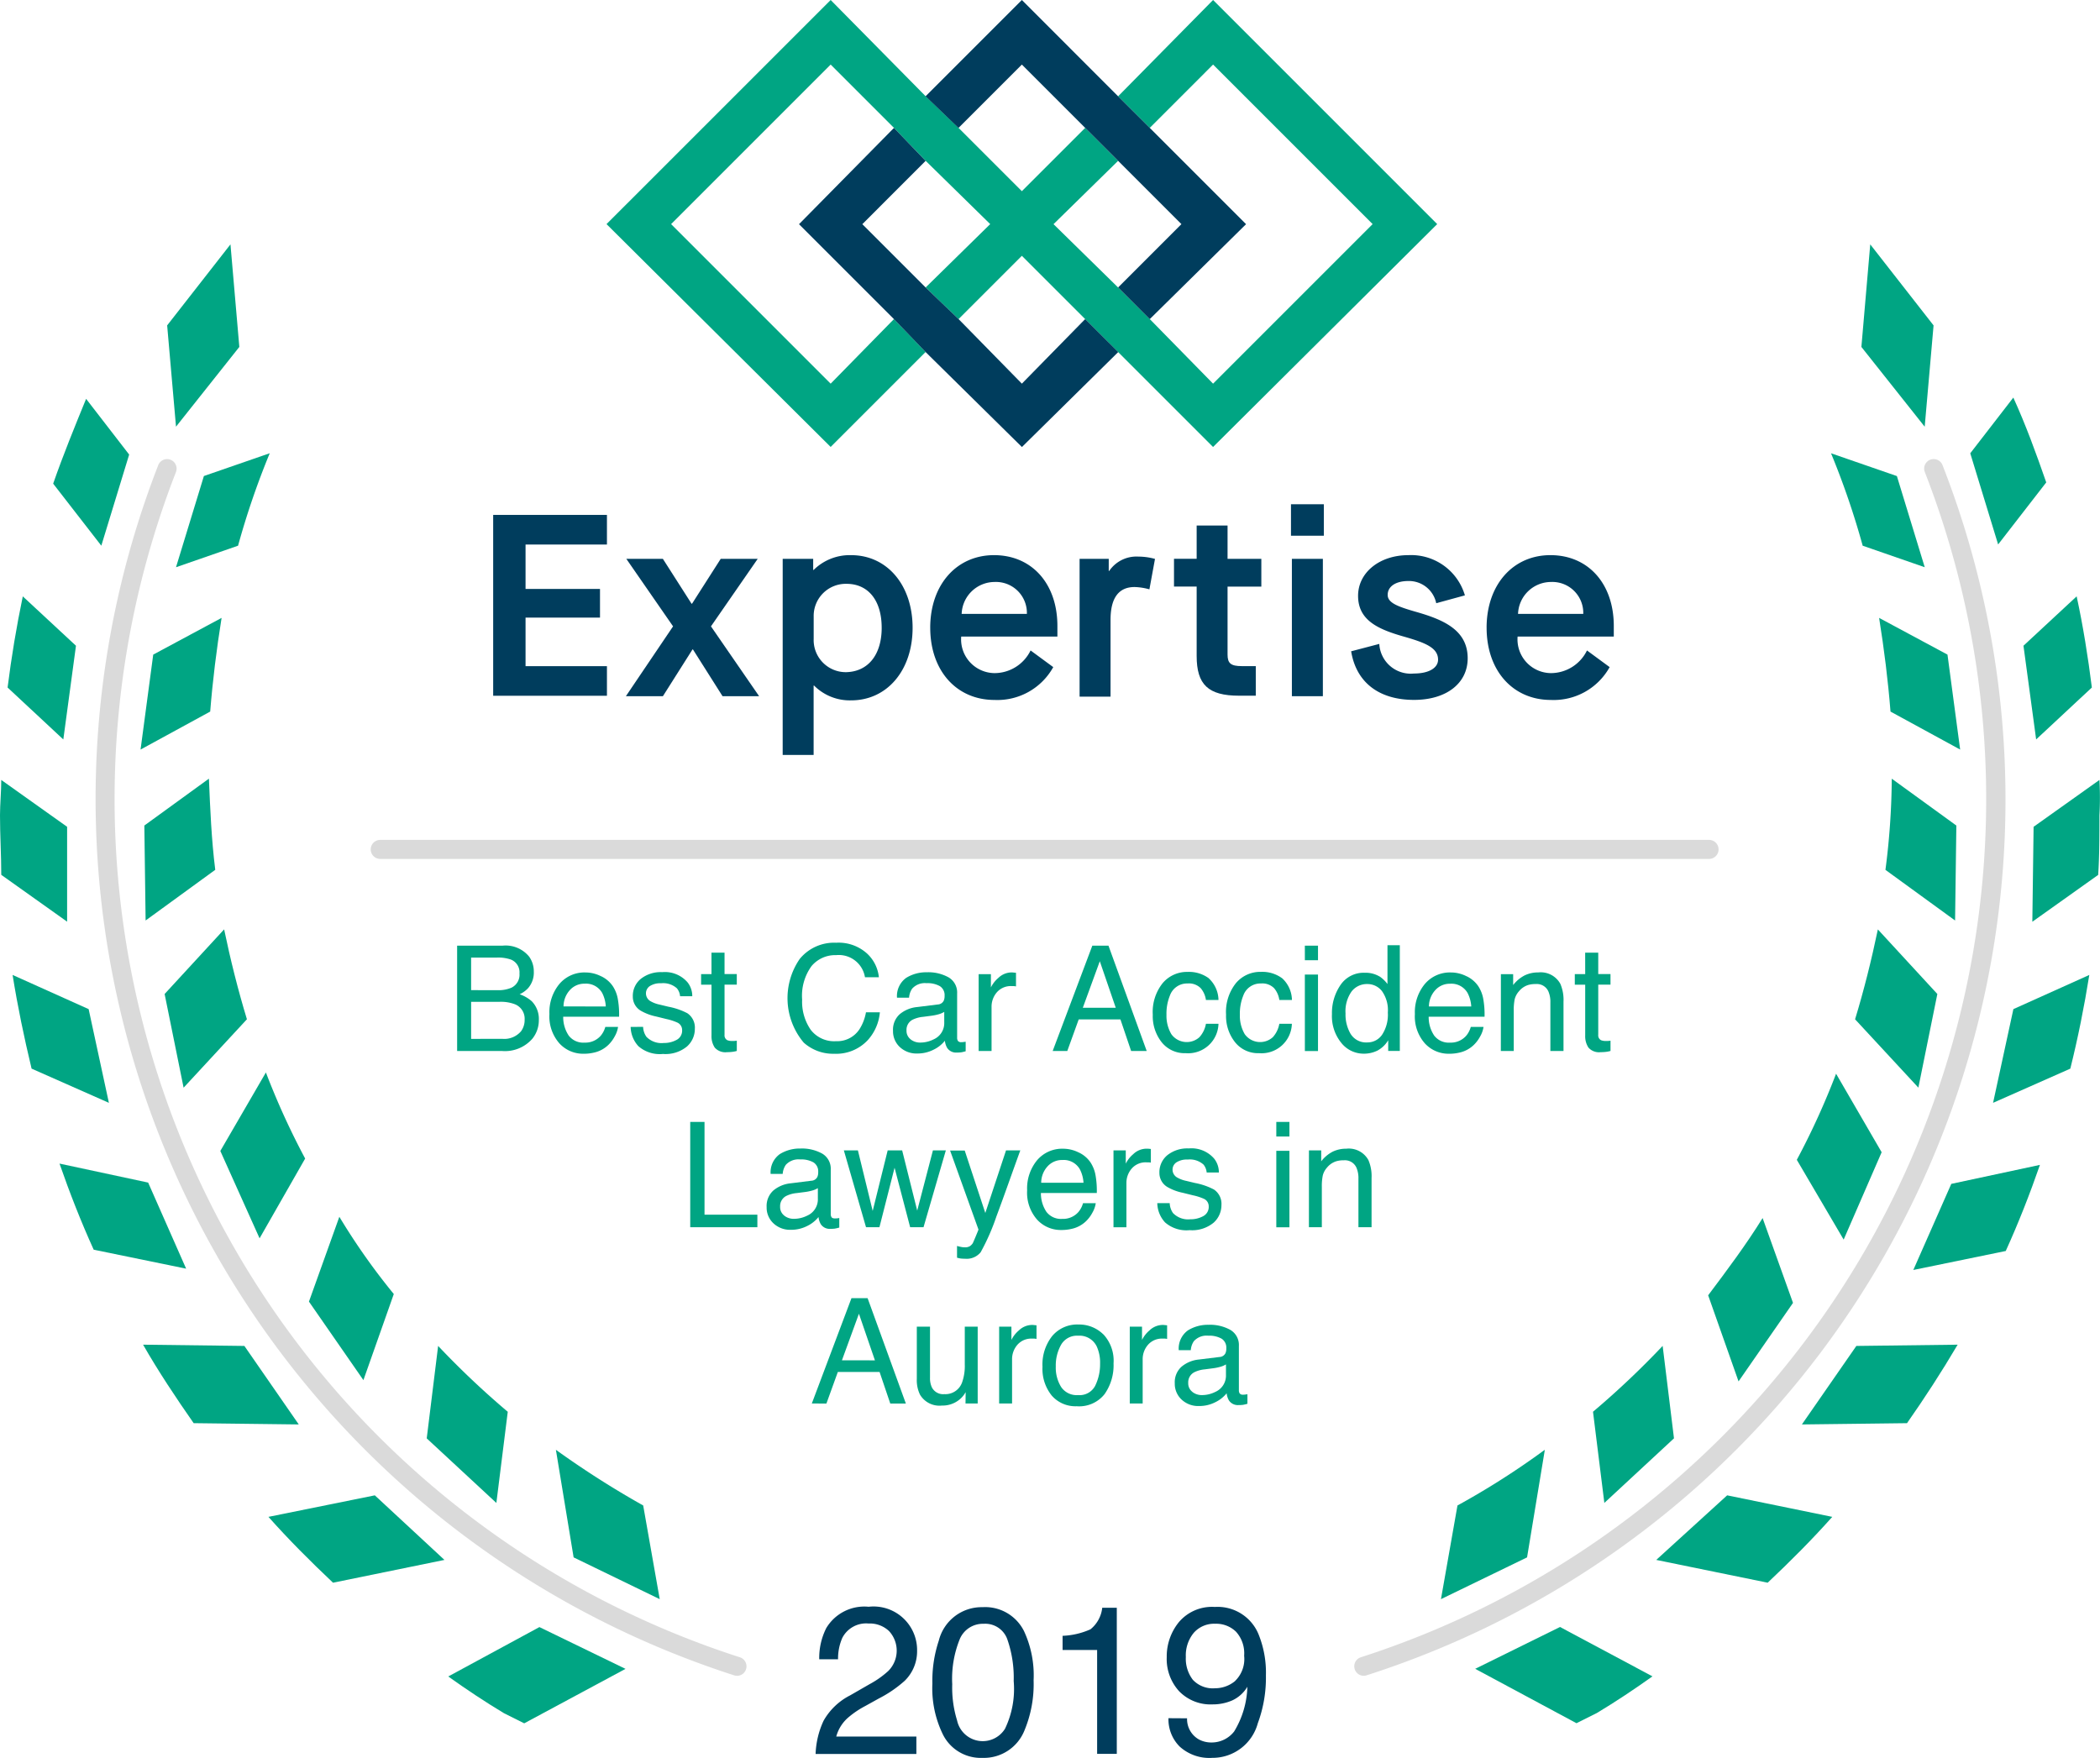 <svg id="Group_458" data-name="Group 458" xmlns="http://www.w3.org/2000/svg" xmlns:xlink="http://www.w3.org/1999/xlink" width="148.281" height="124.131" viewBox="0 0 148.281 124.131">
  <defs>
    <clipPath id="clip-path">
      <rect id="Rectangle_491" data-name="Rectangle 491" width="148.281" height="124.131" fill="none"/>
    </clipPath>
    <clipPath id="clip-path-3">
      <rect id="Rectangle_484" data-name="Rectangle 484" width="95.221" height="1.341" fill="none"/>
    </clipPath>
    <clipPath id="clip-path-4">
      <rect id="Rectangle_485" data-name="Rectangle 485" width="45.957" height="85.924" fill="none"/>
    </clipPath>
    <clipPath id="clip-path-7">
      <rect id="Rectangle_489" data-name="Rectangle 489" width="58.653" height="31.562" fill="none"/>
    </clipPath>
  </defs>
  <g id="Group_457" data-name="Group 457" clip-path="url(#clip-path)">
    <g id="Group_448" data-name="Group 448" transform="translate(0 0)">
      <g id="Group_447" data-name="Group 447" clip-path="url(#clip-path)">
        <g id="Group_440" data-name="Group 440" transform="translate(26.152 59.311)" opacity="0.15" style="isolation: isolate">
          <g id="Group_439" data-name="Group 439">
            <g id="Group_438" data-name="Group 438" clip-path="url(#clip-path-3)">
              <path id="Path_3093" data-name="Path 3093" d="M121.026,61.382H27.145a.671.671,0,0,1,0-1.341h93.881a.671.671,0,0,1,0,1.341" transform="translate(-26.475 -60.042)" fill="#050605"/>
            </g>
          </g>
        </g>
        <g id="Group_443" data-name="Group 443" transform="translate(6.751 32.411)" opacity="0.15" style="isolation: isolate">
          <g id="Group_442" data-name="Group 442">
            <g id="Group_441" data-name="Group 441" clip-path="url(#clip-path-4)">
              <path id="Path_3094" data-name="Path 3094" d="M52.12,118.734a.664.664,0,0,1-.2-.032A65.014,65.014,0,0,1,11.261,33.235a.671.671,0,0,1,1.248.493,63.673,63.673,0,0,0,39.815,83.7.67.67,0,0,1-.2,1.309" transform="translate(-6.834 -32.81)" fill="#050605"/>
            </g>
          </g>
        </g>
        <g id="Group_446" data-name="Group 446" transform="translate(95.624 32.411)" opacity="0.15" style="isolation: isolate">
          <g id="Group_445" data-name="Group 445">
            <g id="Group_444" data-name="Group 444" clip-path="url(#clip-path-4)">
              <path id="Path_3095" data-name="Path 3095" d="M97.473,118.734a.67.67,0,0,1-.2-1.309,63.673,63.673,0,0,0,39.815-83.7.671.671,0,0,1,1.248-.493A64.942,64.942,0,0,1,97.678,118.7a.675.675,0,0,1-.205.032" transform="translate(-96.803 -32.81)" fill="#050605"/>
            </g>
          </g>
        </g>
      </g>
    </g>
    <path id="Path_3096" data-name="Path 3096" d="M17.044,24.711l-.626-7.242-4.47,5.721.625,7.153Z" transform="translate(-0.145 -0.213)" fill="#00a583"/>
    <g id="Group_456" data-name="Group 456" transform="translate(0 0)">
      <g id="Group_455" data-name="Group 455" clip-path="url(#clip-path)">
        <path id="Path_3097" data-name="Path 3097" d="M9.166,32.446l-3.04-3.935C5.321,30.479,4.516,32.446,3.8,34.5l3.4,4.381Z" transform="translate(-0.046 -0.347)" fill="#00a583"/>
        <path id="Path_3098" data-name="Path 3098" d="M12.581,40.45l4.381-1.52A56.3,56.3,0,0,1,19.2,32.4l-4.65,1.609Z" transform="translate(-0.153 -0.395)" fill="#00a583"/>
        <path id="Path_3099" data-name="Path 3099" d="M5.371,46.118,1.616,42.631Q.946,45.849.543,49.069l3.935,3.666Z" transform="translate(-0.007 -0.519)" fill="#00a583"/>
        <path id="Path_3100" data-name="Path 3100" d="M15.769,44.17l-4.828,2.593-.894,6.705,4.917-2.682c.179-2.235.447-4.381.805-6.616" transform="translate(-0.122 -0.538)" fill="#00a583"/>
        <path id="Path_3101" data-name="Path 3101" d="M4.739,59.063.089,55.755c0,.805-.089,1.7-.089,2.5,0,1.431.089,2.772.089,4.2l4.65,3.308Z" transform="translate(0 -0.679)" fill="#00a583"/>
        <path id="Path_3102" data-name="Path 3102" d="M10.318,58.973l.09,6.705L15.325,62.1c-.269-2.146-.358-4.292-.447-6.438Z" transform="translate(-0.126 -0.678)" fill="#00a583"/>
        <path id="Path_3103" data-name="Path 3103" d="M6.27,72.108.9,69.694c.358,2.235.805,4.381,1.341,6.616L7.7,78.725Z" transform="translate(-0.011 -0.849)" fill="#00a583"/>
        <path id="Path_3104" data-name="Path 3104" d="M17.578,72.784c-.626-2.057-1.163-4.2-1.609-6.348L11.767,71l1.34,6.616Z" transform="translate(-0.143 -0.809)" fill="#00a583"/>
        <path id="Path_3105" data-name="Path 3105" d="M10.513,84.521,4.254,83.18c.715,2.057,1.52,4.113,2.414,6.08L13.195,90.6Z" transform="translate(-0.052 -1.013)" fill="#00a583"/>
        <path id="Path_3106" data-name="Path 3106" d="M21.739,82.744a53.041,53.041,0,0,1-2.772-6.08l-3.218,5.544,2.772,6.169Z" transform="translate(-0.192 -0.933)" fill="#00a583"/>
        <path id="Path_3107" data-name="Path 3107" d="M17.381,96.213l-7.153-.089C11.3,98,12.552,99.879,13.8,101.667l7.421.09Z" transform="translate(-0.125 -1.17)" fill="#00a583"/>
        <path id="Path_3108" data-name="Path 3108" d="M28.075,92.436a46.179,46.179,0,0,1-3.845-5.454l-2.146,5.99,3.845,5.544Z" transform="translate(-0.269 -1.059)" fill="#00a583"/>
        <path id="Path_3109" data-name="Path 3109" d="M19.189,108.415c1.43,1.609,2.951,3.129,4.56,4.65l7.868-1.61-4.917-4.56Z" transform="translate(-0.234 -1.302)" fill="#00a583"/>
        <path id="Path_3110" data-name="Path 3110" d="M36.224,100.864a60.276,60.276,0,0,1-4.917-4.65l-.805,6.528,4.917,4.56Z" transform="translate(-0.371 -1.172)" fill="#00a583"/>
        <path id="Path_3111" data-name="Path 3111" d="M32.041,119.8c1.252.894,2.593,1.788,3.934,2.593l1.43.715,7.153-3.845-6.08-2.951Z" transform="translate(-0.39 -1.416)" fill="#00a583"/>
        <path id="Path_3112" data-name="Path 3112" d="M39.735,103.636l1.252,7.6,6.08,2.95L45.9,107.571a65.3,65.3,0,0,1-6.169-3.935" transform="translate(-0.484 -1.262)" fill="#00a583"/>
        <path id="Path_3113" data-name="Path 3113" d="M138.149,23.191l-4.471-5.722-.625,7.243,4.47,5.633Z" transform="translate(-1.62 -0.213)" fill="#00a583"/>
        <path id="Path_3114" data-name="Path 3114" d="M146.2,34.411c-.715-2.057-1.43-4.023-2.324-5.99l-3.041,3.934,1.968,6.438Z" transform="translate(-1.715 -0.346)" fill="#00a583"/>
        <path id="Path_3115" data-name="Path 3115" d="M137.5,40.45l-1.967-6.438-4.65-1.609a56.3,56.3,0,0,1,2.235,6.527Z" transform="translate(-1.594 -0.395)" fill="#00a583"/>
        <path id="Path_3116" data-name="Path 3116" d="M145.533,52.734l3.934-3.666c-.269-2.146-.626-4.381-1.074-6.438l-3.755,3.487Z" transform="translate(-1.761 -0.519)" fill="#00a583"/>
        <path id="Path_3117" data-name="Path 3117" d="M135.125,50.786l4.917,2.682-.894-6.705L134.32,44.17c.358,2.235.626,4.381.805,6.616" transform="translate(-1.636 -0.538)" fill="#00a583"/>
        <path id="Path_3118" data-name="Path 3118" d="M150.011,55.755l-4.65,3.308-.089,6.705,4.649-3.308c.09-1.34.09-2.771.09-4.2a23.511,23.511,0,0,0,0-2.5" transform="translate(-1.769 -0.679)" fill="#00a583"/>
        <path id="Path_3119" data-name="Path 3119" d="M139.779,58.973l-4.56-3.308a51.837,51.837,0,0,1-.447,6.438l4.917,3.576Z" transform="translate(-1.641 -0.678)" fill="#00a583"/>
        <path id="Path_3120" data-name="Path 3120" d="M142.466,78.725l5.454-2.414c.536-2.146.984-4.381,1.341-6.616L143.9,72.108Z" transform="translate(-1.735 -0.849)" fill="#00a583"/>
        <path id="Path_3121" data-name="Path 3121" d="M132.6,72.784l4.471,4.828L138.411,71l-4.2-4.56c-.447,2.146-.983,4.291-1.609,6.348" transform="translate(-1.615 -0.809)" fill="#00a583"/>
        <path id="Path_3122" data-name="Path 3122" d="M136.764,90.693l6.527-1.341c.895-1.967,1.7-4.023,2.414-6.08l-6.259,1.341Z" transform="translate(-1.665 -1.014)" fill="#00a583"/>
        <path id="Path_3123" data-name="Path 3123" d="M134.427,82.3l-3.218-5.544a53.045,53.045,0,0,1-2.772,6.08l3.308,5.633Z" transform="translate(-1.564 -0.935)" fill="#00a583"/>
        <path id="Path_3124" data-name="Path 3124" d="M128.8,101.757l7.422-.09c1.252-1.788,2.413-3.576,3.576-5.543l-7.153.089Z" transform="translate(-1.568 -1.17)" fill="#00a583"/>
        <path id="Path_3125" data-name="Path 3125" d="M128.091,93.063l-2.146-5.99c-1.163,1.877-2.5,3.666-3.845,5.454l2.146,6.08Z" transform="translate(-1.487 -1.06)" fill="#00a583"/>
        <path id="Path_3126" data-name="Path 3126" d="M118.39,111.455l7.868,1.609c1.609-1.519,3.129-3.04,4.56-4.649l-7.421-1.52Z" transform="translate(-1.442 -1.302)" fill="#00a583"/>
        <path id="Path_3127" data-name="Path 3127" d="M114.669,107.3l4.917-4.56-.8-6.528a60.288,60.288,0,0,1-4.918,4.65Z" transform="translate(-1.386 -1.172)" fill="#00a583"/>
        <path id="Path_3128" data-name="Path 3128" d="M105.447,119.259,112.6,123.1l1.43-.715c1.341-.805,2.683-1.7,3.935-2.593l-6.528-3.487Z" transform="translate(-1.284 -1.416)" fill="#00a583"/>
        <path id="Path_3129" data-name="Path 3129" d="M110.335,103.636a55.508,55.508,0,0,1-6.169,3.935L103,114.186l6.08-2.95Z" transform="translate(-1.254 -1.262)" fill="#00a583"/>
        <g id="Group_454" data-name="Group 454" transform="translate(42.827)" opacity="0">
          <g id="Group_453" data-name="Group 453">
            <g id="Group_452" data-name="Group 452" clip-path="url(#clip-path-7)">
              <path id="Path_3130" data-name="Path 3130" d="M72.968,4.56,84.235,15.826,80.39,19.671l2.324,2.234,6.08-6.079L72.968,0l-6.08,6.08L69.124,8.4Z" transform="translate(-43.642 0)" fill="#fff"/>
              <g id="Group_451" data-name="Group 451" opacity="0.75" style="isolation: isolate">
                <g id="Group_450" data-name="Group 450">
                  <g id="Group_449" data-name="Group 449" clip-path="url(#clip-path-7)">
                    <path id="Path_3131" data-name="Path 3131" d="M80.1,6.08,82.427,8.4,86.183,4.56,97.448,15.826,86.183,27,74.917,15.826l3.845-3.845L76.527,9.746,72.681,13.5,59.181,0,43.355,15.826,59.181,31.562l6.08-6.08-2.235-2.324L59.181,27,47.916,15.826,59.181,4.56,70.447,15.826,66.6,19.67l2.234,2.235,3.845-3.845,13.5,13.5,15.825-15.736L86.183,0Z" transform="translate(-43.355 0)" fill="#fff"/>
                  </g>
                </g>
              </g>
              <path id="Path_3132" data-name="Path 3132" d="M72.849,27.122,61.673,15.946,65.428,12.1,63.193,9.866l-6.08,6.08L72.849,31.682l6.08-6.08-2.235-2.324Z" transform="translate(-43.523 -0.12)" fill="#fff"/>
            </g>
          </g>
        </g>
        <path id="Path_3133" data-name="Path 3133" d="M102.008,15.825,86.183,0l-6.705,6.8L81.713,9.03l4.47-4.471L97.449,15.825,86.183,27.092l-4.47-4.561L79.477,20.3l-4.56-4.471,4.56-4.471L77.153,9.03,72.682,13.5,68.211,9.03,65.887,6.795,59.181,0,43.355,15.825,59.181,31.561l6.705-6.705-2.235-2.325-4.47,4.561L47.915,15.825,59.181,4.559l4.47,4.471,2.235,2.324,4.56,4.471L65.887,20.3l2.324,2.234,4.471-4.47,4.471,4.47,2.324,2.325,6.705,6.705Z" transform="translate(-0.528 0)" fill="#00a583"/>
        <path id="Path_3134" data-name="Path 3134" d="M72.849,4.56,77.32,9.031l2.324,2.324,4.471,4.471L79.644,20.3l2.235,2.235,6.8-6.705-6.8-6.8L79.644,6.8,72.849,0l-6.8,6.8,2.325,2.235ZM77.32,22.531l-4.471,4.56-4.47-4.56L66.054,20.3l-4.47-4.47,4.47-4.471L63.819,9.031l-6.706,6.8,6.706,6.705,2.234,2.324,6.8,6.706,6.8-6.706Z" transform="translate(-0.695 0)" fill="#003d5d"/>
        <path id="Path_3135" data-name="Path 3135" d="M35.252,36.808h8.033V38.9H37.538v3.136h5.257v2.024H37.538v3.429h5.747v2.09H35.252" transform="translate(-0.429 -0.448)" fill="#003d5d"/>
        <path id="Path_3136" data-name="Path 3136" d="M48.07,44.716l-3.3-4.767h2.581l2.024,3.168h.034l2.025-3.168h2.612l-3.3,4.767,3.4,4.932H51.564l-2.089-3.3h-.034l-2.089,3.3H44.739" transform="translate(-0.545 -0.486)" fill="#003d5d"/>
        <path id="Path_3137" data-name="Path 3137" d="M62.936,44.81c0-1.926-.948-3.1-2.482-3.1a2.267,2.267,0,0,0-2.319,2.318v1.567a2.268,2.268,0,0,0,2.286,2.353c1.568-.034,2.516-1.242,2.516-3.136m-6.99-4.865H58.1v.783h.032a3.618,3.618,0,0,1,2.645-1.045c2.548,0,4.343,2.123,4.343,5.127s-1.8,5.127-4.343,5.127a3.561,3.561,0,0,1-2.613-1.044h-.033v4.9H55.946" transform="translate(-0.681 -0.483)" fill="#003d5d"/>
        <path id="Path_3138" data-name="Path 3138" d="M73.318,43.831a2.186,2.186,0,0,0-2.286-2.252,2.336,2.336,0,0,0-2.319,2.252Zm-6.825.98c0-3.038,1.861-5.127,4.505-5.127,2.679,0,4.475,2.024,4.475,5v.751H68.681a2.382,2.382,0,0,0,2.351,2.58,2.842,2.842,0,0,0,2.548-1.6l1.6,1.176a4.512,4.512,0,0,1-4.147,2.319c-2.678,0-4.539-2.058-4.539-5.1" transform="translate(-0.81 -0.483)" fill="#003d5d"/>
        <path id="Path_3139" data-name="Path 3139" d="M77.17,39.947h2.058V40.8h.034a2.323,2.323,0,0,1,2.057-1.012,4.417,4.417,0,0,1,1.175.163L82.1,42.1a4.31,4.31,0,0,0-1.045-.163c-1.111,0-1.7.751-1.7,2.319v5.42H77.17" transform="translate(-0.94 -0.484)" fill="#003d5d"/>
        <path id="Path_3140" data-name="Path 3140" d="M87.7,41.879v4.8c0,.619.228.816,1.014.816h.979v2.089H88.518c-2.187,0-3-.783-3-2.807v-4.9h-1.6v-1.96h1.6V37.567H87.7v2.352h2.385v1.96" transform="translate(-1.022 -0.457)" fill="#003d5d"/>
        <path id="Path_3141" data-name="Path 3141" d="M92.344,39.9h2.188v9.7H92.344Zm-.064-3.854H94.6v2.221H92.28Z" transform="translate(-1.124 -0.439)" fill="#003d5d"/>
        <path id="Path_3142" data-name="Path 3142" d="M96.578,46.475l1.99-.522a2.224,2.224,0,0,0,2.45,2.09c1.044,0,1.7-.392,1.7-.979,0-.817-.848-1.176-2.317-1.6-1.861-.522-3.331-1.143-3.331-2.907,0-1.633,1.5-2.873,3.559-2.873a3.959,3.959,0,0,1,3.984,2.841l-2.025.554a1.967,1.967,0,0,0-1.959-1.568c-.915,0-1.469.392-1.469.98,0,.555.686.816,1.925,1.176,1.96.554,3.724,1.274,3.724,3.3,0,1.764-1.5,2.939-3.788,2.939-2.481,0-4.082-1.24-4.44-3.429" transform="translate(-1.176 -0.483)" fill="#003d5d"/>
        <path id="Path_3143" data-name="Path 3143" d="M113.088,43.831a2.185,2.185,0,0,0-2.286-2.252,2.336,2.336,0,0,0-2.319,2.252Zm-6.825.98c0-3.038,1.862-5.127,4.506-5.127,2.679,0,4.475,2.024,4.475,5v.751h-6.792a2.381,2.381,0,0,0,2.35,2.58,2.843,2.843,0,0,0,2.549-1.6l1.6,1.176a4.515,4.515,0,0,1-4.148,2.319c-2.677,0-4.539-2.058-4.539-5.1" transform="translate(-1.294 -0.483)" fill="#003d5d"/>
        <path id="Path_3144" data-name="Path 3144" d="M58.857,122.918a4.477,4.477,0,0,1,1.877-1.8l1.39-.8a6.554,6.554,0,0,0,1.31-.927,2.032,2.032,0,0,0,.05-2.816,1.977,1.977,0,0,0-1.447-.533,1.888,1.888,0,0,0-1.852,1.016,3.643,3.643,0,0,0-.3,1.509H58.556a4.676,4.676,0,0,1,.5-2.208,3.134,3.134,0,0,1,2.989-1.5,3.075,3.075,0,0,1,3.421,3.1,2.914,2.914,0,0,1-.874,2.127,8.585,8.585,0,0,1-1.817,1.245l-.991.549a6.394,6.394,0,0,0-1.115.745,2.712,2.712,0,0,0-.911,1.4h5.657v1.23H58.3a6.04,6.04,0,0,1,.554-2.329" transform="translate(-0.71 -1.398)" fill="#003d5d"/>
        <path id="Path_3145" data-name="Path 3145" d="M73.1,116.545a7.41,7.41,0,0,1,.694,3.509,8.483,8.483,0,0,1-.628,3.495,3.085,3.085,0,0,1-2.981,1.982,2.987,2.987,0,0,1-2.779-1.62,7.418,7.418,0,0,1-.76-3.632,8.984,8.984,0,0,1,.455-3.031,3.119,3.119,0,0,1,3.09-2.359,3.061,3.061,0,0,1,2.908,1.657m-1.311,6.9a6.484,6.484,0,0,0,.6-3.343,8.231,8.231,0,0,0-.435-2.9,1.654,1.654,0,0,0-1.688-1.14,1.766,1.766,0,0,0-1.685,1.082,7.472,7.472,0,0,0-.532,3.188,7.813,7.813,0,0,0,.341,2.547,1.852,1.852,0,0,0,3.4.571" transform="translate(-0.811 -1.399)" fill="#003d5d"/>
        <path id="Path_3146" data-name="Path 3146" d="M75.954,117.912v-1a5.315,5.315,0,0,0,1.968-.459,2.265,2.265,0,0,0,.832-1.523h1.028v10.318H78.393v-7.337Z" transform="translate(-0.925 -1.399)" fill="#003d5d"/>
        <path id="Path_3147" data-name="Path 3147" d="M84.834,122.737a1.649,1.649,0,0,0,.832,1.491,1.851,1.851,0,0,0,.9.216,2.013,2.013,0,0,0,1.592-.777,6.4,6.4,0,0,0,.934-3.158,2.418,2.418,0,0,1-1.075.967,3.426,3.426,0,0,1-1.377.278,3.09,3.09,0,0,1-2.371-.933,3.372,3.372,0,0,1-.871-2.4,3.838,3.838,0,0,1,.86-2.478,3.064,3.064,0,0,1,2.54-1.07,3.124,3.124,0,0,1,3.125,2.038,7.193,7.193,0,0,1,.478,2.805,9.229,9.229,0,0,1-.572,3.369,3.306,3.306,0,0,1-3.212,2.444,3.109,3.109,0,0,1-2.309-.8,2.722,2.722,0,0,1-.788-2Zm3.39-2.637a2.155,2.155,0,0,0,.64-1.78,2.273,2.273,0,0,0-.576-1.7,2.009,2.009,0,0,0-1.465-.56,1.914,1.914,0,0,0-1.515.639,2.5,2.5,0,0,0-.561,1.708,2.444,2.444,0,0,0,.493,1.608,1.924,1.924,0,0,0,1.57.6,2.221,2.221,0,0,0,1.415-.51" transform="translate(-1.015 -1.399)" fill="#003d5d"/>
        <path id="Path_3148" data-name="Path 3148" d="M32.676,67.6h3.216a2.143,2.143,0,0,1,1.872.779,1.8,1.8,0,0,1,.326,1.064,1.669,1.669,0,0,1-.4,1.155,1.911,1.911,0,0,1-.6.435,2.551,2.551,0,0,1,.855.492,1.787,1.787,0,0,1,.5,1.342,2.063,2.063,0,0,1-.453,1.3,2.564,2.564,0,0,1-2.156.871H32.676Zm2.84,3.144a2.3,2.3,0,0,0,1-.177,1.018,1.018,0,0,0,.562-1,.968.968,0,0,0-.6-.983,2.741,2.741,0,0,0-1-.142H33.663v2.3Zm.341,3.435a1.555,1.555,0,0,0,1.335-.537,1.341,1.341,0,0,0,.25-.82,1.092,1.092,0,0,0-.731-1.1,2.782,2.782,0,0,0-1.027-.157h-2.02v2.619Z" transform="translate(-0.398 -0.823)" fill="#00a583"/>
        <path id="Path_3149" data-name="Path 3149" d="M42.928,69.785a2.063,2.063,0,0,1,.821.7,2.419,2.419,0,0,1,.362.957,6.243,6.243,0,0,1,.081,1.2H40.246a2.342,2.342,0,0,0,.387,1.328,1.289,1.289,0,0,0,1.12.5,1.439,1.439,0,0,0,1.131-.473,1.622,1.622,0,0,0,.335-.636h.9a1.89,1.89,0,0,1-.235.667,2.407,2.407,0,0,1-.446.6,2.1,2.1,0,0,1-1.02.547,3.06,3.06,0,0,1-.739.081,2.264,2.264,0,0,1-1.706-.737,2.875,2.875,0,0,1-.7-2.065,3.122,3.122,0,0,1,.7-2.121,2.316,2.316,0,0,1,1.842-.817,2.445,2.445,0,0,1,1.112.272m.326,2.13A2.365,2.365,0,0,0,43,70.967a1.31,1.31,0,0,0-1.241-.658,1.366,1.366,0,0,0-1.044.453,1.717,1.717,0,0,0-.446,1.152Z" transform="translate(-0.478 -0.846)" fill="#00a583"/>
        <path id="Path_3150" data-name="Path 3150" d="M45.959,73.357a1.3,1.3,0,0,0,.232.7,1.48,1.48,0,0,0,1.22.44,1.835,1.835,0,0,0,.91-.219.729.729,0,0,0,.393-.682.58.58,0,0,0-.314-.531,3.847,3.847,0,0,0-.792-.259l-.736-.182a3.6,3.6,0,0,1-1.04-.385,1.146,1.146,0,0,1-.6-1.023,1.553,1.553,0,0,1,.562-1.246,2.261,2.261,0,0,1,1.51-.476,2.112,2.112,0,0,1,1.792.719,1.556,1.556,0,0,1,.334.983h-.86a1.037,1.037,0,0,0-.223-.559,1.45,1.45,0,0,0-1.115-.358,1.362,1.362,0,0,0-.8.2.614.614,0,0,0-.272.52.638.638,0,0,0,.358.566,2.151,2.151,0,0,0,.609.221l.613.148a4.8,4.8,0,0,1,1.341.46,1.221,1.221,0,0,1,.531,1.1,1.659,1.659,0,0,1-.556,1.25,2.385,2.385,0,0,1-1.694.527,2.29,2.29,0,0,1-1.736-.549,2.067,2.067,0,0,1-.547-1.36Z" transform="translate(-0.549 -0.846)" fill="#00a583"/>
        <path id="Path_3151" data-name="Path 3151" d="M50.847,68.1h.923v1.513h.865v.745H51.77V73.9a.384.384,0,0,0,.192.38.823.823,0,0,0,.354.055l.143,0a1.716,1.716,0,0,0,.177-.018v.724a1.937,1.937,0,0,1-.327.066,3.056,3.056,0,0,1-.367.02.991.991,0,0,1-.866-.326,1.457,1.457,0,0,1-.227-.849V70.362h-.734v-.745h.734Z" transform="translate(-0.61 -0.829)" fill="#00a583"/>
        <path id="Path_3152" data-name="Path 3152" d="M61.887,68.136a2.637,2.637,0,0,1,.855,1.691H61.76a1.87,1.87,0,0,0-2.029-1.56,2.185,2.185,0,0,0-1.743.773,3.563,3.563,0,0,0-.664,2.369,3.493,3.493,0,0,0,.6,2.122,2.079,2.079,0,0,0,1.789.813,1.879,1.879,0,0,0,1.666-.855,3.288,3.288,0,0,0,.452-1.185h.982a3.359,3.359,0,0,1-.86,1.971,3.048,3.048,0,0,1-2.363.957,3.1,3.1,0,0,1-2.152-.785,4.876,4.876,0,0,1-.285-5.91,3.131,3.131,0,0,1,2.568-1.145,2.991,2.991,0,0,1,2.167.745" transform="translate(-0.685 -0.821)" fill="#00a583"/>
        <path id="Path_3153" data-name="Path 3153" d="M66.993,71.777a.491.491,0,0,0,.419-.263.8.8,0,0,0,.062-.351.746.746,0,0,0-.331-.679,1.771,1.771,0,0,0-.947-.211,1.2,1.2,0,0,0-1.012.387,1.291,1.291,0,0,0-.218.636h-.852a1.579,1.579,0,0,1,.651-1.4,2.668,2.668,0,0,1,1.449-.393,2.945,2.945,0,0,1,1.553.365A1.239,1.239,0,0,1,68.36,71v3.124a.4.4,0,0,0,.058.228.282.282,0,0,0,.246.086c.04,0,.086,0,.136-.008s.1-.012.163-.023v.673a2.61,2.61,0,0,1-.325.077,2.426,2.426,0,0,1-.3.015.75.75,0,0,1-.685-.334,1.3,1.3,0,0,1-.158-.5,2.3,2.3,0,0,1-.8.632,2.477,2.477,0,0,1-1.15.269,1.714,1.714,0,0,1-1.233-.457,1.519,1.519,0,0,1-.479-1.146A1.47,1.47,0,0,1,64.3,72.47a2.245,2.245,0,0,1,1.236-.512ZM65.074,74.24a1.072,1.072,0,0,0,.684.227,2.09,2.09,0,0,0,.933-.222,1.252,1.252,0,0,0,.759-1.208V72.3a1.6,1.6,0,0,1-.429.178,3.593,3.593,0,0,1-.518.1l-.549.072a2.11,2.11,0,0,0-.745.206.8.8,0,0,0-.423.758.747.747,0,0,0,.288.621" transform="translate(-0.777 -0.846)" fill="#00a583"/>
        <path id="Path_3154" data-name="Path 3154" d="M69.954,69.635h.866v.937a2.081,2.081,0,0,1,.522-.667,1.357,1.357,0,0,1,.957-.392q.025,0,.086.006l.207.02V70.5q-.082-.015-.148-.021c-.046,0-.1,0-.15,0a1.3,1.3,0,0,0-1.058.443,1.546,1.546,0,0,0-.37,1.02v3.12h-.912Z" transform="translate(-0.852 -0.846)" fill="#00a583"/>
        <path id="Path_3155" data-name="Path 3155" d="M78.045,67.6h1.14l2.7,7.439h-1.1l-.755-2.229H77.083l-.806,2.229H75.245ZM79.7,71.988,78.573,68.7l-1.2,3.287Z" transform="translate(-0.916 -0.823)" fill="#00a583"/>
        <path id="Path_3156" data-name="Path 3156" d="M86.349,69.925a2.132,2.132,0,0,1,.691,1.534h-.886a1.638,1.638,0,0,0-.369-.833,1.17,1.17,0,0,0-.928-.332,1.281,1.281,0,0,0-1.246.85,3.371,3.371,0,0,0-.243,1.36,2.561,2.561,0,0,0,.345,1.371,1.338,1.338,0,0,0,1.983.211,1.9,1.9,0,0,0,.458-.946h.886a2.142,2.142,0,0,1-2.314,2.076,2.073,2.073,0,0,1-1.7-.777A2.968,2.968,0,0,1,82.4,72.5a3.268,3.268,0,0,1,.693-2.223,2.241,2.241,0,0,1,1.767-.8,2.363,2.363,0,0,1,1.492.446" transform="translate(-1.003 -0.846)" fill="#00a583"/>
        <path id="Path_3157" data-name="Path 3157" d="M91.6,69.925a2.132,2.132,0,0,1,.691,1.534H91.4a1.637,1.637,0,0,0-.369-.833,1.17,1.17,0,0,0-.928-.332,1.281,1.281,0,0,0-1.246.85,3.371,3.371,0,0,0-.243,1.36,2.561,2.561,0,0,0,.345,1.371,1.338,1.338,0,0,0,1.983.211,1.9,1.9,0,0,0,.458-.946h.886a2.142,2.142,0,0,1-2.314,2.076,2.073,2.073,0,0,1-1.7-.777,2.968,2.968,0,0,1-.633-1.942,3.268,3.268,0,0,1,.693-2.223,2.241,2.241,0,0,1,1.767-.8,2.363,2.363,0,0,1,1.492.446" transform="translate(-1.067 -0.846)" fill="#00a583"/>
        <path id="Path_3158" data-name="Path 3158" d="M93.271,67.6H94.2V68.63h-.927Zm0,2.041H94.2v5.4h-.927Z" transform="translate(-1.136 -0.823)" fill="#00a583"/>
        <path id="Path_3159" data-name="Path 3159" d="M98.58,69.78a2.391,2.391,0,0,1,.549.531v-2.74H100v7.465h-.82v-.755a1.98,1.98,0,0,1-.752.725,2.153,2.153,0,0,1-.995.222,2.012,2.012,0,0,1-1.564-.762,2.989,2.989,0,0,1-.661-2.029,3.5,3.5,0,0,1,.6-2.054,1.971,1.971,0,0,1,1.723-.868,1.915,1.915,0,0,1,1.039.264m-2.035,4.066a1.285,1.285,0,0,0,1.178.588,1.243,1.243,0,0,0,1.036-.544,2.58,2.58,0,0,0,.405-1.563,2.319,2.319,0,0,0-.418-1.521,1.3,1.3,0,0,0-1.032-.494,1.361,1.361,0,0,0-1.111.527,2.418,2.418,0,0,0-.426,1.549,2.7,2.7,0,0,0,.367,1.459" transform="translate(-1.159 -0.823)" fill="#00a583"/>
        <path id="Path_3160" data-name="Path 3160" d="M104.791,69.785a2.063,2.063,0,0,1,.821.7,2.419,2.419,0,0,1,.362.957,6.243,6.243,0,0,1,.081,1.2h-3.945a2.342,2.342,0,0,0,.387,1.328,1.289,1.289,0,0,0,1.12.5,1.439,1.439,0,0,0,1.131-.473,1.622,1.622,0,0,0,.335-.636h.9a1.89,1.89,0,0,1-.235.667,2.407,2.407,0,0,1-.447.6,2.1,2.1,0,0,1-1.02.547,3.06,3.06,0,0,1-.739.081,2.264,2.264,0,0,1-1.706-.737,2.875,2.875,0,0,1-.7-2.065,3.122,3.122,0,0,1,.7-2.121,2.316,2.316,0,0,1,1.842-.817,2.445,2.445,0,0,1,1.112.272m.326,2.13a2.365,2.365,0,0,0-.256-.947,1.31,1.31,0,0,0-1.241-.658,1.366,1.366,0,0,0-1.044.453,1.717,1.717,0,0,0-.447,1.152Z" transform="translate(-1.231 -0.846)" fill="#00a583"/>
        <path id="Path_3161" data-name="Path 3161" d="M107.284,69.635h.866v.77a2.434,2.434,0,0,1,.815-.683,2.16,2.16,0,0,1,.957-.208,1.579,1.579,0,0,1,1.56.805,2.867,2.867,0,0,1,.223,1.261V75.06h-.927V71.641a1.85,1.85,0,0,0-.147-.8.89.89,0,0,0-.881-.507,1.818,1.818,0,0,0-.532.065,1.37,1.37,0,0,0-.658.446,1.337,1.337,0,0,0-.3.554,3.743,3.743,0,0,0-.068.818V75.06h-.912Z" transform="translate(-1.306 -0.846)" fill="#00a583"/>
        <path id="Path_3162" data-name="Path 3162" d="M113.3,68.1h.923v1.513h.865v.745h-.865V73.9a.384.384,0,0,0,.192.38.823.823,0,0,0,.354.055l.143,0a1.716,1.716,0,0,0,.177-.018v.724a1.937,1.937,0,0,1-.327.066,3.056,3.056,0,0,1-.367.02.991.991,0,0,1-.866-.326,1.457,1.457,0,0,1-.227-.849V70.362h-.734v-.745h.734Z" transform="translate(-1.371 -0.829)" fill="#00a583"/>
        <path id="Path_3163" data-name="Path 3163" d="M49.338,80.2h1.009V86.75h3.732v.886H49.338Z" transform="translate(-0.601 -0.976)" fill="#00a583"/>
        <path id="Path_3164" data-name="Path 3164" d="M57.959,84.377a.494.494,0,0,0,.42-.264.8.8,0,0,0,.061-.35.747.747,0,0,0-.331-.68,1.772,1.772,0,0,0-.947-.21,1.2,1.2,0,0,0-1.012.386,1.286,1.286,0,0,0-.217.637h-.852a1.579,1.579,0,0,1,.65-1.4,2.671,2.671,0,0,1,1.45-.393,2.947,2.947,0,0,1,1.553.365,1.239,1.239,0,0,1,.592,1.135v3.124a.4.4,0,0,0,.058.227c.04.058.121.086.246.086a1.161,1.161,0,0,0,.136-.008c.05,0,.1-.012.163-.022v.673a2.719,2.719,0,0,1-.325.077,2.623,2.623,0,0,1-.3.015.75.75,0,0,1-.685-.335,1.3,1.3,0,0,1-.157-.5,2.315,2.315,0,0,1-.8.633,2.483,2.483,0,0,1-1.15.269,1.707,1.707,0,0,1-1.233-.458,1.518,1.518,0,0,1-.48-1.145,1.474,1.474,0,0,1,.472-1.17,2.245,2.245,0,0,1,1.236-.511ZM56.04,86.84a1.072,1.072,0,0,0,.684.227,2.087,2.087,0,0,0,.933-.222,1.254,1.254,0,0,0,.759-1.209V84.9a1.555,1.555,0,0,1-.429.178,3.457,3.457,0,0,1-.517.1l-.55.071a2.108,2.108,0,0,0-.745.207.806.806,0,0,0-.423.758.747.747,0,0,0,.288.621" transform="translate(-0.667 -1)" fill="#00a583"/>
        <path id="Path_3165" data-name="Path 3165" d="M61.311,82.237l1.044,4.274,1.058-4.274h1.023l1.063,4.25,1.109-4.25h.912l-1.576,5.424H65l-1.1-4.2-1.069,4.2h-.947l-1.565-5.424Z" transform="translate(-0.734 -1.001)" fill="#00a583"/>
        <path id="Path_3166" data-name="Path 3166" d="M71.862,82.237h1.009q-.193.523-.857,2.382-.5,1.4-.83,2.28a15.452,15.452,0,0,1-1.113,2.53,1.27,1.27,0,0,1-1.112.456,2.413,2.413,0,0,1-.3-.015c-.07-.011-.154-.03-.256-.056v-.831a3.136,3.136,0,0,0,.344.081,1.229,1.229,0,0,0,.187.016A.655.655,0,0,0,69.308,89a.756.756,0,0,0,.2-.2c.018-.028.078-.165.183-.415s.18-.435.227-.556l-2.005-5.583h1.033L70.4,86.656Z" transform="translate(-0.827 -1.001)" fill="#00a583"/>
        <path id="Path_3167" data-name="Path 3167" d="M77.075,82.386a2.055,2.055,0,0,1,.821.7,2.414,2.414,0,0,1,.362.956,6.243,6.243,0,0,1,.081,1.2H74.393a2.348,2.348,0,0,0,.387,1.329,1.289,1.289,0,0,0,1.12.5,1.44,1.44,0,0,0,1.131-.474,1.624,1.624,0,0,0,.335-.635h.9a1.893,1.893,0,0,1-.235.666,2.389,2.389,0,0,1-.446.6,2.1,2.1,0,0,1-1.02.547,3.06,3.06,0,0,1-.739.081,2.261,2.261,0,0,1-1.706-.737,2.874,2.874,0,0,1-.7-2.064,3.126,3.126,0,0,1,.7-2.122,2.319,2.319,0,0,1,1.842-.816,2.445,2.445,0,0,1,1.112.272m.326,2.13a2.365,2.365,0,0,0-.256-.947,1.311,1.311,0,0,0-1.241-.659,1.369,1.369,0,0,0-1.044.453,1.72,1.72,0,0,0-.446,1.153Z" transform="translate(-0.894 -1)" fill="#00a583"/>
        <path id="Path_3168" data-name="Path 3168" d="M79.593,82.236h.866v.936a2.069,2.069,0,0,1,.522-.666,1.357,1.357,0,0,1,.957-.392l.086,0,.207.02V83.1a1.151,1.151,0,0,0-.148-.021c-.046,0-.1,0-.15,0a1.3,1.3,0,0,0-1.058.443,1.544,1.544,0,0,0-.37,1.02v3.12h-.912Z" transform="translate(-0.969 -1)" fill="#00a583"/>
        <path id="Path_3169" data-name="Path 3169" d="M83.6,85.958a1.3,1.3,0,0,0,.232.7,1.477,1.477,0,0,0,1.22.441,1.835,1.835,0,0,0,.91-.219.731.731,0,0,0,.393-.682.582.582,0,0,0-.314-.532,3.8,3.8,0,0,0-.792-.258l-.736-.182a3.6,3.6,0,0,1-1.04-.385,1.147,1.147,0,0,1-.6-1.023,1.553,1.553,0,0,1,.562-1.246,2.261,2.261,0,0,1,1.51-.476,2.112,2.112,0,0,1,1.792.719,1.554,1.554,0,0,1,.334.983h-.86a1.043,1.043,0,0,0-.223-.56,1.45,1.45,0,0,0-1.115-.357,1.362,1.362,0,0,0-.8.2.613.613,0,0,0-.272.52.636.636,0,0,0,.358.565,2.118,2.118,0,0,0,.609.222l.613.147a4.789,4.789,0,0,1,1.341.461,1.219,1.219,0,0,1,.531,1.1A1.662,1.662,0,0,1,86.7,87.34a2.385,2.385,0,0,1-1.694.528,2.29,2.29,0,0,1-1.736-.55,2.062,2.062,0,0,1-.547-1.359Z" transform="translate(-1.007 -1)" fill="#00a583"/>
        <path id="Path_3170" data-name="Path 3170" d="M91.231,80.2h.927V81.23h-.927Zm0,2.041h.927v5.4h-.927Z" transform="translate(-1.111 -0.976)" fill="#00a583"/>
        <path id="Path_3171" data-name="Path 3171" d="M93.564,82.236h.866v.77a2.439,2.439,0,0,1,.815-.684,2.173,2.173,0,0,1,.957-.207,1.577,1.577,0,0,1,1.56.805,2.864,2.864,0,0,1,.223,1.261V87.66h-.927V84.241a1.847,1.847,0,0,0-.147-.8.89.89,0,0,0-.881-.507A1.785,1.785,0,0,0,95.5,83a1.37,1.37,0,0,0-.658.446,1.331,1.331,0,0,0-.3.554,3.737,3.737,0,0,0-.068.818V87.66h-.912Z" transform="translate(-1.139 -1)" fill="#00a583"/>
        <path id="Path_3172" data-name="Path 3172" d="M60.829,92.8h1.14l2.7,7.439h-1.1l-.755-2.229H59.867l-.806,2.229H58.029Zm1.657,4.391L61.356,93.9l-1.2,3.287Z" transform="translate(-0.707 -1.13)" fill="#00a583"/>
        <path id="Path_3173" data-name="Path 3173" d="M66.466,94.837v3.6a1.548,1.548,0,0,0,.128.679.89.89,0,0,0,.882.486,1.249,1.249,0,0,0,1.263-.851,3.468,3.468,0,0,0,.182-1.252V94.837h.912v5.424h-.86l.01-.8a1.84,1.84,0,0,1-.433.521,1.878,1.878,0,0,1-1.242.426,1.594,1.594,0,0,1-1.551-.775,2.342,2.342,0,0,1-.223-1.109V94.837Z" transform="translate(-0.798 -1.155)" fill="#00a583"/>
        <path id="Path_3174" data-name="Path 3174" d="M71.42,94.835h.866v.937a2.081,2.081,0,0,1,.522-.667,1.357,1.357,0,0,1,.957-.392q.025,0,.086.006l.207.02V95.7q-.081-.015-.148-.021c-.046,0-.1,0-.15,0a1.3,1.3,0,0,0-1.058.443,1.546,1.546,0,0,0-.37,1.02v3.12H71.42Z" transform="translate(-0.87 -1.153)" fill="#00a583"/>
        <path id="Path_3175" data-name="Path 3175" d="M78.816,95.377a2.731,2.731,0,0,1,.719,2.054A3.544,3.544,0,0,1,78.9,99.6a2.289,2.289,0,0,1-1.967.855A2.218,2.218,0,0,1,75.17,99.7a3,3,0,0,1-.653-2.032,3.246,3.246,0,0,1,.689-2.176,2.307,2.307,0,0,1,1.85-.809,2.427,2.427,0,0,1,1.76.7m-.566,3.6a3.444,3.444,0,0,0,.334-1.525,2.741,2.741,0,0,0-.241-1.235,1.35,1.35,0,0,0-1.312-.749,1.29,1.29,0,0,0-1.2.638,2.979,2.979,0,0,0-.375,1.537,2.589,2.589,0,0,0,.375,1.441,1.318,1.318,0,0,0,1.192.577,1.241,1.241,0,0,0,1.229-.685" transform="translate(-0.907 -1.153)" fill="#00a583"/>
        <path id="Path_3176" data-name="Path 3176" d="M80.756,94.835h.865v.937a2.1,2.1,0,0,1,.522-.667,1.359,1.359,0,0,1,.958-.392c.016,0,.044,0,.085.006l.207.02V95.7c-.054-.01-.1-.017-.147-.021s-.1,0-.15,0a1.3,1.3,0,0,0-1.059.443,1.546,1.546,0,0,0-.37,1.02v3.12h-.911Z" transform="translate(-0.983 -1.153)" fill="#00a583"/>
        <path id="Path_3177" data-name="Path 3177" d="M87.13,96.977a.491.491,0,0,0,.42-.263.806.806,0,0,0,.061-.351.746.746,0,0,0-.331-.679,1.771,1.771,0,0,0-.947-.211,1.2,1.2,0,0,0-1.012.387,1.282,1.282,0,0,0-.217.636h-.851a1.581,1.581,0,0,1,.65-1.4,2.671,2.671,0,0,1,1.45-.393,2.947,2.947,0,0,1,1.553.365A1.239,1.239,0,0,1,88.5,96.2v3.124a.4.4,0,0,0,.058.228.282.282,0,0,0,.246.086c.041,0,.086,0,.136-.008s.1-.012.163-.023v.673a2.535,2.535,0,0,1-.325.077,2.414,2.414,0,0,1-.3.015.751.751,0,0,1-.685-.334,1.3,1.3,0,0,1-.157-.5,2.313,2.313,0,0,1-.8.632,2.483,2.483,0,0,1-1.15.269,1.711,1.711,0,0,1-1.233-.457,1.52,1.52,0,0,1-.48-1.146,1.47,1.47,0,0,1,.472-1.169,2.245,2.245,0,0,1,1.236-.512ZM85.211,99.44a1.072,1.072,0,0,0,.684.227,2.087,2.087,0,0,0,.933-.222,1.252,1.252,0,0,0,.759-1.208V97.5a1.587,1.587,0,0,1-.429.178,3.58,3.58,0,0,1-.517.1l-.55.072a2.111,2.111,0,0,0-.745.206.806.806,0,0,0-.423.758.747.747,0,0,0,.288.621" transform="translate(-1.022 -1.153)" fill="#00a583"/>
      </g>
    </g>
  </g>
</svg>
